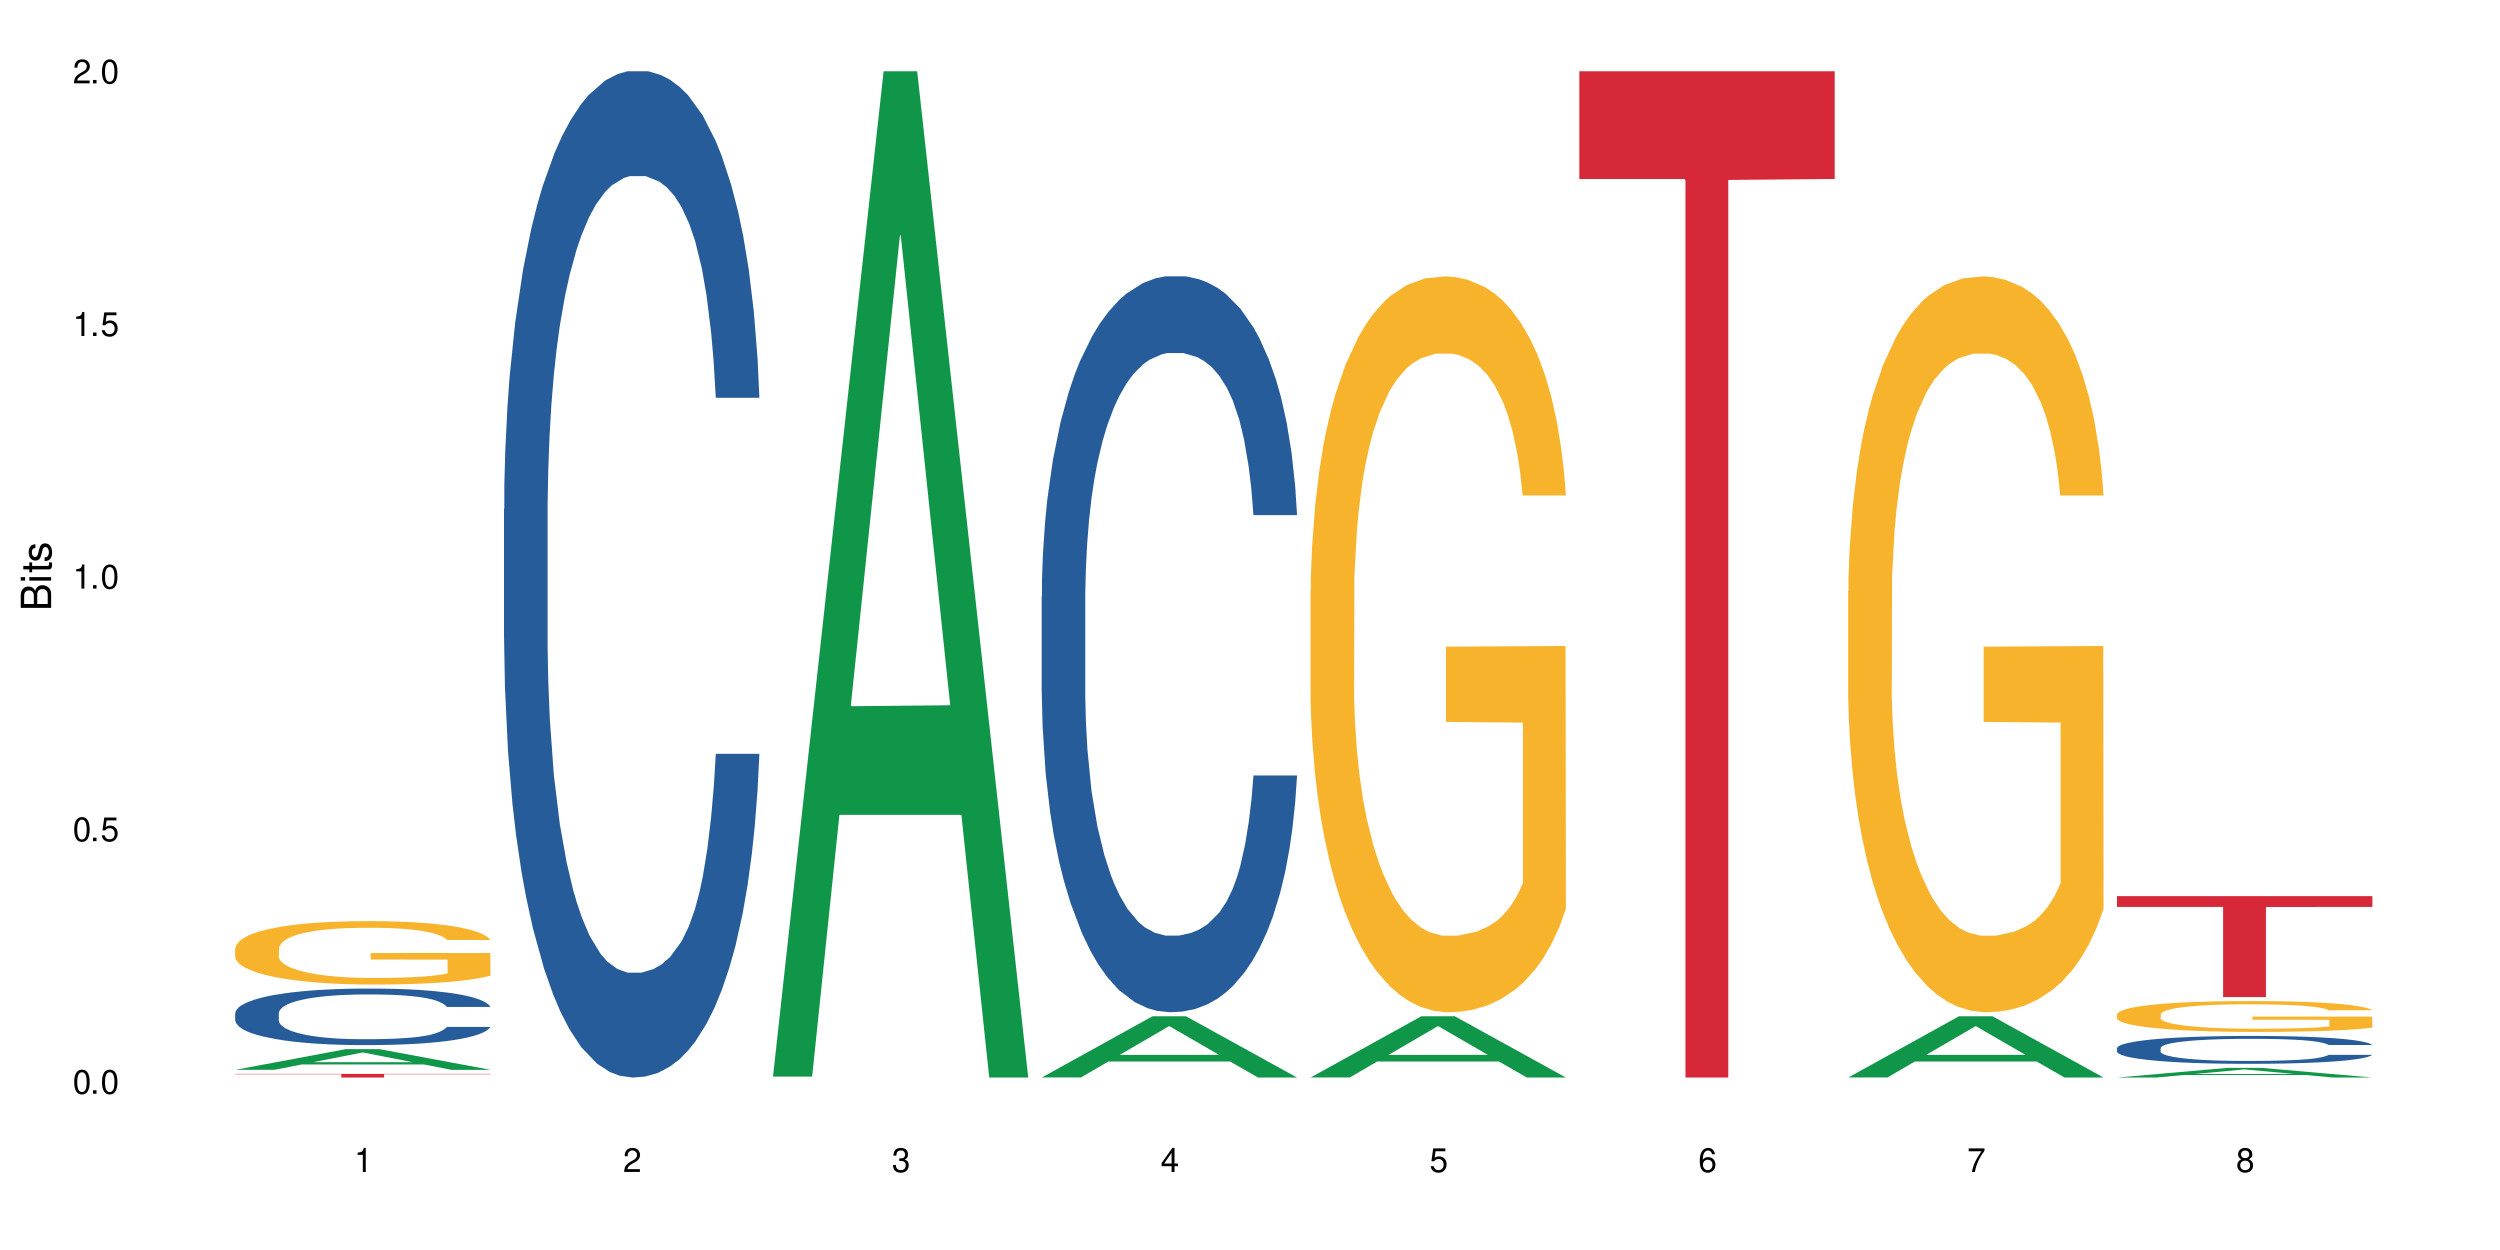 <?xml version="1.0" encoding="UTF-8"?>
<svg xmlns="http://www.w3.org/2000/svg" xmlns:xlink="http://www.w3.org/1999/xlink" width="720" height="360" viewBox="0 0 720 360">
<defs>
<g>
<g id="glyph-0-0">
</g>
<g id="glyph-0-1">
<path d="M 2.641 -6.938 C 2 -6.938 1.422 -6.656 1.078 -6.172 C 0.641 -5.562 0.406 -4.641 0.406 -3.359 C 0.406 -1.016 1.188 0.219 2.641 0.219 C 4.078 0.219 4.859 -1.016 4.859 -3.297 C 4.859 -4.641 4.656 -5.547 4.203 -6.172 C 3.844 -6.656 3.281 -6.938 2.641 -6.938 Z M 2.641 -6.188 C 3.547 -6.188 4 -5.25 4 -3.375 C 4 -1.406 3.562 -0.484 2.625 -0.484 C 1.734 -0.484 1.281 -1.438 1.281 -3.344 C 1.281 -5.25 1.734 -6.188 2.641 -6.188 Z M 2.641 -6.188 "/>
</g>
<g id="glyph-0-2">
<path d="M 1.828 -1 L 0.828 -1 L 0.828 0 L 1.828 0 Z M 1.828 -1 "/>
</g>
<g id="glyph-0-3">
<path d="M 4.562 -6.797 L 1.062 -6.797 L 0.547 -3.094 L 1.328 -3.094 C 1.719 -3.562 2.047 -3.734 2.578 -3.734 C 3.484 -3.734 4.062 -3.109 4.062 -2.094 C 4.062 -1.125 3.484 -0.531 2.578 -0.531 C 1.828 -0.531 1.375 -0.906 1.188 -1.672 L 0.328 -1.672 C 0.453 -1.109 0.547 -0.844 0.75 -0.594 C 1.125 -0.078 1.828 0.219 2.594 0.219 C 3.969 0.219 4.922 -0.781 4.922 -2.219 C 4.922 -3.562 4.031 -4.484 2.719 -4.484 C 2.25 -4.484 1.859 -4.359 1.469 -4.062 L 1.734 -5.969 L 4.562 -5.969 Z M 4.562 -6.797 "/>
</g>
<g id="glyph-0-4">
<path d="M 2.484 -4.938 L 2.484 0 L 3.328 0 L 3.328 -6.938 L 2.766 -6.938 C 2.469 -5.875 2.281 -5.734 0.984 -5.562 L 0.984 -4.938 Z M 2.484 -4.938 "/>
</g>
<g id="glyph-0-5">
<path d="M 4.859 -0.828 L 1.281 -0.828 C 1.359 -1.406 1.672 -1.781 2.5 -2.281 L 3.469 -2.828 C 4.406 -3.344 4.906 -4.062 4.906 -4.906 C 4.906 -5.484 4.672 -6.031 4.266 -6.406 C 3.859 -6.766 3.375 -6.938 2.719 -6.938 C 1.859 -6.938 1.219 -6.625 0.844 -6.031 C 0.609 -5.672 0.5 -5.234 0.484 -4.531 L 1.328 -4.531 C 1.359 -5.016 1.406 -5.281 1.531 -5.516 C 1.75 -5.938 2.188 -6.203 2.703 -6.203 C 3.469 -6.203 4.031 -5.641 4.031 -4.891 C 4.031 -4.344 3.719 -3.859 3.125 -3.516 L 2.234 -3 C 0.812 -2.172 0.406 -1.531 0.328 -0.016 L 4.859 -0.016 Z M 4.859 -0.828 "/>
</g>
<g id="glyph-0-6">
<path d="M 2.125 -3.188 L 2.578 -3.188 C 3.5 -3.188 3.984 -2.766 3.984 -1.922 C 3.984 -1.062 3.469 -0.531 2.594 -0.531 C 1.656 -0.531 1.203 -1 1.156 -2.016 L 0.312 -2.016 C 0.344 -1.453 0.438 -1.094 0.609 -0.781 C 0.953 -0.109 1.625 0.219 2.547 0.219 C 3.953 0.219 4.859 -0.625 4.859 -1.938 C 4.859 -2.828 4.516 -3.297 3.703 -3.594 C 4.344 -3.844 4.656 -4.328 4.656 -5.031 C 4.656 -6.219 3.875 -6.938 2.578 -6.938 C 1.203 -6.938 0.484 -6.172 0.453 -4.703 L 1.297 -4.703 C 1.312 -5.125 1.344 -5.359 1.453 -5.578 C 1.641 -5.969 2.062 -6.203 2.594 -6.203 C 3.344 -6.203 3.797 -5.75 3.797 -5 C 3.797 -4.516 3.609 -4.219 3.25 -4.047 C 3.016 -3.953 2.703 -3.922 2.125 -3.906 Z M 2.125 -3.188 "/>
</g>
<g id="glyph-0-7">
<path d="M 3.141 -1.672 L 3.141 0 L 3.984 0 L 3.984 -1.672 L 4.984 -1.672 L 4.984 -2.438 L 3.984 -2.438 L 3.984 -6.938 L 3.359 -6.938 L 0.266 -2.578 L 0.266 -1.672 Z M 3.141 -2.438 L 1 -2.438 L 3.141 -5.5 Z M 3.141 -2.438 "/>
</g>
<g id="glyph-0-8">
<path d="M 4.781 -5.125 C 4.609 -6.266 3.891 -6.938 2.844 -6.938 C 2.094 -6.938 1.422 -6.578 1.031 -5.953 C 0.594 -5.266 0.406 -4.422 0.406 -3.172 C 0.406 -2 0.578 -1.25 0.984 -0.641 C 1.359 -0.078 1.953 0.219 2.703 0.219 C 3.984 0.219 4.922 -0.75 4.922 -2.094 C 4.922 -3.375 4.062 -4.281 2.844 -4.281 C 2.172 -4.281 1.641 -4.031 1.281 -3.516 C 1.281 -5.234 1.828 -6.188 2.797 -6.188 C 3.391 -6.188 3.797 -5.797 3.938 -5.125 Z M 2.734 -3.531 C 3.547 -3.531 4.062 -2.953 4.062 -2.031 C 4.062 -1.156 3.484 -0.531 2.703 -0.531 C 1.922 -0.531 1.328 -1.188 1.328 -2.078 C 1.328 -2.938 1.906 -3.531 2.734 -3.531 Z M 2.734 -3.531 "/>
</g>
<g id="glyph-0-9">
<path d="M 4.984 -6.797 L 0.438 -6.797 L 0.438 -5.969 L 4.109 -5.969 C 2.5 -3.656 1.828 -2.234 1.328 0 L 2.219 0 C 2.594 -2.172 3.453 -4.047 4.984 -6.094 Z M 4.984 -6.797 "/>
</g>
<g id="glyph-0-10">
<path d="M 3.75 -3.656 C 4.469 -4.094 4.688 -4.438 4.688 -5.078 C 4.688 -6.172 3.844 -6.938 2.641 -6.938 C 1.438 -6.938 0.594 -6.172 0.594 -5.094 C 0.594 -4.438 0.812 -4.094 1.516 -3.656 C 0.734 -3.266 0.359 -2.703 0.359 -1.922 C 0.359 -0.656 1.281 0.219 2.641 0.219 C 3.984 0.219 4.922 -0.656 4.922 -1.922 C 4.922 -2.703 4.531 -3.266 3.75 -3.656 Z M 2.641 -6.188 C 3.359 -6.188 3.812 -5.75 3.812 -5.062 C 3.812 -4.406 3.344 -3.984 2.641 -3.984 C 1.922 -3.984 1.453 -4.406 1.453 -5.078 C 1.453 -5.75 1.922 -6.188 2.641 -6.188 Z M 2.641 -3.266 C 3.484 -3.266 4.062 -2.719 4.062 -1.906 C 4.062 -1.078 3.484 -0.531 2.625 -0.531 C 1.797 -0.531 1.219 -1.094 1.219 -1.906 C 1.219 -2.719 1.781 -3.266 2.641 -3.266 Z M 2.641 -3.266 "/>
</g>
<g id="glyph-1-0">
</g>
<g id="glyph-1-1">
<path d="M 0 -0.953 L 0 -4.891 C 0 -5.719 -0.234 -6.344 -0.734 -6.797 C -1.188 -7.234 -1.812 -7.469 -2.5 -7.469 C -3.547 -7.469 -4.188 -7 -4.625 -5.875 C -4.984 -6.688 -5.625 -7.094 -6.531 -7.094 C -7.172 -7.094 -7.734 -6.859 -8.141 -6.391 C -8.562 -5.922 -8.75 -5.344 -8.75 -4.5 L -8.75 -0.953 Z M -4.984 -2.062 L -7.766 -2.062 L -7.766 -4.219 C -7.766 -4.844 -7.688 -5.203 -7.453 -5.5 C -7.219 -5.812 -6.859 -5.969 -6.375 -5.969 C -5.891 -5.969 -5.531 -5.812 -5.297 -5.5 C -5.062 -5.203 -4.984 -4.844 -4.984 -4.219 Z M -0.984 -2.062 L -4 -2.062 L -4 -4.781 C -4 -5.766 -3.438 -6.359 -2.484 -6.359 C -1.547 -6.359 -0.984 -5.766 -0.984 -4.781 Z M -0.984 -2.062 "/>
</g>
<g id="glyph-1-2">
<path d="M -6.281 -1.797 L -6.281 -0.797 L 0 -0.797 L 0 -1.797 Z M -8.75 -1.797 L -8.75 -0.797 L -7.484 -0.797 L -7.484 -1.797 Z M -8.75 -1.797 "/>
</g>
<g id="glyph-1-3">
<path d="M -6.281 -3.047 L -6.281 -2.016 L -8.016 -2.016 L -8.016 -1.016 L -6.281 -1.016 L -6.281 -0.172 L -5.469 -0.172 L -5.469 -1.016 L -0.719 -1.016 C -0.078 -1.016 0.281 -1.453 0.281 -2.234 C 0.281 -2.5 0.25 -2.719 0.188 -3.047 L -0.641 -3.047 C -0.609 -2.906 -0.594 -2.766 -0.594 -2.562 C -0.594 -2.141 -0.719 -2.016 -1.156 -2.016 L -5.469 -2.016 L -5.469 -3.047 Z M -6.281 -3.047 "/>
</g>
<g id="glyph-1-4">
<path d="M -4.531 -5.25 C -5.766 -5.25 -6.469 -4.422 -6.469 -2.969 C -6.469 -1.516 -5.719 -0.562 -4.547 -0.562 C -3.562 -0.562 -3.094 -1.062 -2.734 -2.562 L -2.516 -3.484 C -2.344 -4.188 -2.094 -4.469 -1.641 -4.469 C -1.047 -4.469 -0.641 -3.875 -0.641 -3 C -0.641 -2.453 -0.797 -2 -1.062 -1.75 C -1.25 -1.594 -1.422 -1.531 -1.875 -1.469 L -1.875 -0.406 C -0.422 -0.453 0.281 -1.266 0.281 -2.922 C 0.281 -4.5 -0.5 -5.516 -1.719 -5.516 C -2.656 -5.516 -3.172 -4.984 -3.469 -3.734 L -3.703 -2.766 C -3.891 -1.953 -4.156 -1.609 -4.594 -1.609 C -5.188 -1.609 -5.547 -2.125 -5.547 -2.938 C -5.547 -3.75 -5.203 -4.172 -4.531 -4.203 Z M -4.531 -5.25 "/>
</g>
</g>
</defs>
<rect x="-72" y="-36" width="864" height="432" fill="rgb(100%, 100%, 100%)" fill-opacity="1"/>
<path fill-rule="nonzero" fill="rgb(6.275%, 58.824%, 28.235%)" fill-opacity="1" d="M 67.73 308.105 L 67.809 308.102 L 99.637 302.152 L 109.301 302.152 L 141.281 308.113 L 130.047 308.113 L 122.031 306.559 L 86.906 306.559 L 79.047 308.105 L 67.73 308.105 L 90.285 305.914 L 118.809 305.906 L 104.586 303.125 L 104.43 303.121 L 104.27 303.137 L 90.207 305.906 L 90.285 305.914 Z M 67.73 308.105 "/>
<path fill-rule="nonzero" fill="rgb(14.51%, 36.078%, 60%)" fill-opacity="1" d="M 67.73 291.797 L 67.82 291.781 L 67.82 291.426 L 68.09 290.859 L 68.719 290.145 L 69.344 289.652 L 70.961 288.777 L 73.203 287.93 L 75.535 287.273 L 77.238 286.887 L 78.766 286.59 L 82.262 286.039 L 84.504 285.758 L 86.926 285.504 L 89.887 285.25 L 92.039 285.102 L 96.883 284.863 L 100.469 284.762 L 103.25 284.715 L 109.262 284.715 L 112.848 284.773 L 115.449 284.848 L 118.32 284.969 L 120.742 285.102 L 124.957 285.43 L 128.727 285.848 L 130.43 286.082 L 133.121 286.543 L 135.184 286.992 L 136.617 287.379 L 138.234 287.93 L 139.668 288.598 L 140.746 289.355 L 141.281 289.996 L 128.727 289.996 L 128.098 289.402 L 127.379 288.941 L 126.035 288.328 L 124.688 287.898 L 122.805 287.469 L 121.102 287.184 L 118.77 286.902 L 116.707 286.723 L 114.555 286.59 L 112.488 286.5 L 108.543 286.41 L 103.969 286.41 L 102.266 286.441 L 98.766 286.559 L 96.883 286.664 L 94.191 286.871 L 92.309 287.066 L 90.066 287.363 L 88.539 287.617 L 86.656 288.004 L 85.312 288.344 L 83.785 288.836 L 82.891 289.207 L 82.082 289.625 L 81.363 290.113 L 80.828 290.637 L 80.469 291.188 L 80.289 291.723 L 80.289 294.027 L 80.469 294.562 L 80.918 295.188 L 82.082 296.094 L 83.785 296.883 L 85.762 297.508 L 87.645 297.953 L 88.719 298.164 L 90.156 298.402 L 92.398 298.699 L 95.629 298.996 L 97.512 299.113 L 100.383 299.234 L 103.34 299.293 L 107.289 299.293 L 110.785 299.234 L 113.117 299.16 L 115.539 299.039 L 118.859 298.789 L 120.922 298.551 L 122.715 298.266 L 124.062 297.984 L 124.957 297.746 L 126.305 297.285 L 127.379 296.781 L 128.188 296.258 L 128.727 295.754 L 141.281 295.754 L 140.746 296.348 L 139.938 296.93 L 139.129 297.359 L 137.875 297.879 L 136.441 298.34 L 134.375 298.863 L 132.672 299.203 L 130.43 299.574 L 128.367 299.859 L 126.125 300.113 L 122.805 300.41 L 120.652 300.559 L 118.32 300.691 L 115.539 300.812 L 112.043 300.914 L 108.273 300.973 L 104.777 300.988 L 101.008 300.961 L 98.227 300.898 L 94.551 300.766 L 89.977 300.5 L 86.656 300.215 L 84.055 299.934 L 81.812 299.637 L 79.301 299.234 L 76.074 298.578 L 74.098 298.074 L 72.754 297.656 L 71.23 297.078 L 70.152 296.555 L 68.898 295.723 L 68 294.668 L 67.73 293.848 Z M 67.73 291.797 "/>
<path fill-rule="nonzero" fill="rgb(96.863%, 70.196%, 16.863%)" fill-opacity="1" d="M 67.73 273.109 L 67.82 273.094 L 67.82 272.762 L 68.18 272.012 L 69.078 270.977 L 70.242 270.125 L 71.5 269.457 L 72.305 269.109 L 73.652 268.609 L 74.816 268.242 L 77.777 267.488 L 81.543 266.789 L 83.609 266.488 L 85.941 266.207 L 89.258 265.891 L 90.785 265.773 L 95.449 265.504 L 100.738 265.34 L 106.57 265.289 L 109.262 265.305 L 112.938 265.371 L 117.961 265.555 L 120.832 265.723 L 123.074 265.891 L 125.406 266.105 L 128.277 266.438 L 130.969 266.84 L 133.121 267.238 L 135.273 267.738 L 137.066 268.273 L 138.594 268.859 L 139.938 269.559 L 140.746 270.141 L 141.281 270.727 L 128.816 270.727 L 128.098 270.141 L 127.289 269.691 L 125.945 269.141 L 124.598 268.742 L 123.254 268.426 L 120.742 267.992 L 118.59 267.723 L 115.898 267.488 L 113.297 267.34 L 110.336 267.238 L 108.543 267.207 L 103.789 267.207 L 99.484 267.324 L 96.973 267.457 L 95.18 267.59 L 92.668 267.84 L 91.141 268.039 L 90.246 268.176 L 87.555 268.691 L 85.762 269.156 L 84.773 269.477 L 83.52 269.977 L 82.621 270.426 L 81.633 271.094 L 81.098 271.594 L 80.379 272.727 L 80.289 275.73 L 80.559 276.363 L 81.098 277.047 L 81.812 277.648 L 82.891 278.281 L 83.965 278.766 L 85.852 279.414 L 87.465 279.848 L 88.719 280.133 L 91.141 280.582 L 92.129 280.734 L 94.461 281.031 L 96.883 281.266 L 99.844 281.465 L 102.086 281.566 L 105.672 281.648 L 110.246 281.648 L 115.629 281.551 L 119.039 281.418 L 121.371 281.281 L 122.895 281.168 L 124.777 280.984 L 126.125 280.816 L 127.379 280.633 L 128.906 280.348 L 128.906 276.363 L 106.75 276.348 L 106.75 274.477 L 141.195 274.461 L 141.281 280.984 L 139.398 281.434 L 137.066 281.867 L 134.824 282.199 L 132.492 282.484 L 129.176 282.801 L 126.484 283 L 122.355 283.234 L 118.59 283.383 L 114.645 283.484 L 111.145 283.535 L 107.02 283.551 L 103.34 283.52 L 99.395 283.418 L 96.254 283.285 L 93.383 283.117 L 90.516 282.902 L 86.926 282.551 L 84.594 282.266 L 82.172 281.918 L 79.75 281.5 L 77.598 281.051 L 76.164 280.699 L 74.727 280.301 L 73.203 279.797 L 71.766 279.23 L 70.691 278.715 L 69.703 278.129 L 68.988 277.582 L 68.27 276.828 L 67.91 276.23 L 67.73 275.711 Z M 67.73 273.109 "/>
<path fill-rule="nonzero" fill="rgb(83.922%, 15.686%, 22.353%)" fill-opacity="1" d="M 67.73 309.277 L 141.281 309.277 L 141.281 309.391 L 110.629 309.391 L 110.629 310.332 L 98.297 310.332 L 98.297 309.391 L 67.73 309.391 Z M 67.73 309.277 "/>
<path fill-rule="nonzero" fill="rgb(14.51%, 36.078%, 60%)" fill-opacity="1" d="M 145.156 146.621 L 145.242 146.355 L 145.242 140 L 145.512 129.934 L 146.141 117.215 L 146.77 108.477 L 148.383 92.844 L 150.625 77.746 L 152.957 66.09 L 154.664 59.203 L 156.188 53.902 L 159.684 44.102 L 161.93 39.07 L 164.352 34.566 L 167.309 30.062 L 169.461 27.414 L 174.305 23.176 L 177.895 21.32 L 180.676 20.527 L 186.684 20.527 L 190.273 21.586 L 192.875 22.91 L 195.742 25.031 L 198.164 27.414 L 202.383 33.242 L 206.148 40.66 L 207.852 44.898 L 210.543 53.109 L 212.605 61.055 L 214.043 67.945 L 215.656 77.746 L 217.094 89.668 L 218.168 103.176 L 218.707 114.566 L 206.148 114.566 L 205.52 103.973 L 204.805 95.758 L 203.457 84.898 L 202.113 77.215 L 200.23 69.535 L 198.523 64.5 L 196.191 59.469 L 194.129 56.289 L 191.977 53.902 L 189.914 52.316 L 185.969 50.727 L 181.391 50.727 L 179.688 51.254 L 176.191 53.375 L 174.305 55.23 L 171.613 58.938 L 169.73 62.383 L 167.488 67.68 L 165.965 72.184 L 164.082 79.07 L 162.734 85.164 L 161.211 93.906 L 160.312 100.527 L 159.508 107.945 L 158.789 116.688 L 158.25 125.957 L 157.891 135.762 L 157.711 145.297 L 157.711 186.355 L 157.891 195.895 L 158.34 207.02 L 159.508 223.18 L 161.211 237.219 L 163.184 248.344 L 165.066 256.293 L 166.145 260 L 167.578 264.238 L 169.82 269.535 L 173.051 274.836 L 174.934 276.953 L 177.805 279.074 L 180.766 280.133 L 184.711 280.133 L 188.211 279.074 L 190.543 277.75 L 192.965 275.629 L 196.281 271.125 L 198.344 266.887 L 200.141 261.855 L 201.484 256.82 L 202.383 252.582 L 203.727 244.371 L 204.805 235.363 L 205.609 226.094 L 206.148 217.086 L 218.707 217.086 L 218.168 227.684 L 217.359 238.012 L 216.555 245.695 L 215.297 254.969 L 213.863 263.18 L 211.801 272.449 L 210.094 278.543 L 207.852 285.168 L 205.789 290.199 L 203.547 294.703 L 200.23 300 L 198.074 302.648 L 195.742 305.035 L 192.965 307.152 L 189.465 309.008 L 185.699 310.066 L 182.199 310.332 L 178.434 309.801 L 175.652 308.742 L 171.973 306.359 L 167.398 301.59 L 164.082 296.559 L 161.48 291.523 L 159.238 286.227 L 156.727 279.074 L 153.496 267.418 L 151.523 258.41 L 150.176 250.992 L 148.652 240.664 L 147.574 231.391 L 146.32 216.555 L 145.422 197.746 L 145.156 183.18 Z M 145.156 146.621 "/>
<path fill-rule="nonzero" fill="rgb(6.275%, 58.824%, 28.235%)" fill-opacity="1" d="M 222.578 310.059 L 222.656 309.789 L 254.48 20.527 L 264.148 20.527 L 296.129 310.332 L 284.895 310.332 L 276.879 234.684 L 241.75 234.684 L 233.895 310.059 L 222.578 310.059 L 245.129 203.391 L 273.656 203.117 L 259.434 67.875 L 259.273 67.602 L 259.117 68.418 L 245.051 203.117 L 245.129 203.391 Z M 222.578 310.059 "/>
<path fill-rule="nonzero" fill="rgb(6.275%, 58.824%, 28.235%)" fill-opacity="1" d="M 300 310.316 L 300.078 310.301 L 331.906 292.691 L 341.57 292.691 L 373.555 310.332 L 362.316 310.332 L 354.301 305.727 L 319.176 305.727 L 311.316 310.316 L 300 310.316 L 322.555 303.824 L 351.078 303.809 L 336.855 295.574 L 336.699 295.559 L 336.543 295.609 L 322.477 303.809 L 322.555 303.824 Z M 300 310.316 "/>
<path fill-rule="nonzero" fill="rgb(14.51%, 36.078%, 60%)" fill-opacity="1" d="M 300 171.805 L 300.09 171.609 L 300.09 166.961 L 300.359 159.602 L 300.988 150.301 L 301.617 143.906 L 303.23 132.477 L 305.473 121.434 L 307.805 112.91 L 309.508 107.875 L 311.035 104 L 314.531 96.832 L 316.773 93.152 L 319.195 89.855 L 322.156 86.562 L 324.309 84.625 L 329.152 81.527 L 332.742 80.172 L 335.52 79.59 L 341.531 79.59 L 345.117 80.363 L 347.719 81.332 L 350.59 82.883 L 353.012 84.625 L 357.227 88.891 L 360.996 94.312 L 362.699 97.414 L 365.391 103.418 L 367.453 109.23 L 368.891 114.266 L 370.504 121.434 L 371.938 130.152 L 373.016 140.031 L 373.555 148.363 L 360.996 148.363 L 360.367 140.613 L 359.648 134.609 L 358.305 126.664 L 356.961 121.047 L 355.074 115.43 L 353.371 111.75 L 351.039 108.066 L 348.977 105.742 L 346.824 104 L 344.762 102.836 L 340.812 101.676 L 336.238 101.676 L 334.535 102.062 L 331.035 103.613 L 329.152 104.969 L 326.461 107.68 L 324.578 110.199 L 322.336 114.074 L 320.812 117.367 L 318.926 122.402 L 317.582 126.859 L 316.059 133.254 L 315.16 138.098 L 314.352 143.52 L 313.637 149.914 L 313.098 156.695 L 312.738 163.863 L 312.559 170.836 L 312.559 200.863 L 312.738 207.84 L 313.188 215.977 L 314.352 227.793 L 316.059 238.059 L 318.031 246.195 L 319.914 252.008 L 320.992 254.719 L 322.426 257.82 L 324.668 261.695 L 327.898 265.57 L 329.781 267.121 L 332.652 268.668 L 335.609 269.445 L 339.559 269.445 L 343.055 268.668 L 345.387 267.699 L 347.809 266.152 L 351.129 262.855 L 353.191 259.758 L 354.984 256.078 L 356.332 252.395 L 357.227 249.297 L 358.574 243.289 L 359.648 236.703 L 360.457 229.922 L 360.996 223.336 L 373.555 223.336 L 373.016 231.086 L 372.207 238.641 L 371.402 244.258 L 370.145 251.039 L 368.711 257.047 L 366.645 263.824 L 364.941 268.281 L 362.699 273.125 L 360.637 276.805 L 358.395 280.098 L 355.074 283.973 L 352.922 285.91 L 350.59 287.656 L 347.809 289.203 L 344.312 290.562 L 340.543 291.336 L 337.047 291.527 L 333.277 291.141 L 330.5 290.367 L 326.82 288.625 L 322.246 285.137 L 318.926 281.457 L 316.324 277.773 L 314.082 273.898 L 311.57 268.668 L 308.344 260.145 L 306.371 253.559 L 305.023 248.133 L 303.5 240.578 L 302.422 233.797 L 301.168 222.949 L 300.27 209.195 L 300 198.539 Z M 300 171.805 "/>
<path fill-rule="nonzero" fill="rgb(6.275%, 58.824%, 28.235%)" fill-opacity="1" d="M 377.426 310.316 L 377.504 310.301 L 409.328 292.691 L 418.992 292.691 L 450.977 310.332 L 439.738 310.332 L 431.723 305.727 L 396.598 305.727 L 388.738 310.316 L 377.426 310.316 L 399.977 303.824 L 428.504 303.809 L 414.277 295.574 L 414.121 295.559 L 413.965 295.609 L 399.898 303.809 L 399.977 303.824 Z M 377.426 310.316 "/>
<path fill-rule="nonzero" fill="rgb(96.863%, 70.196%, 16.863%)" fill-opacity="1" d="M 377.426 170.367 L 377.516 170.172 L 377.516 166.301 L 377.871 157.59 L 378.77 145.59 L 379.938 135.719 L 381.191 127.977 L 382 123.914 L 383.344 118.105 L 384.512 113.848 L 387.469 105.137 L 391.238 97.008 L 393.301 93.527 L 395.633 90.234 L 398.953 86.559 L 400.477 85.203 L 405.141 82.105 L 410.434 80.172 L 416.262 79.59 L 418.953 79.785 L 422.633 80.559 L 427.656 82.688 L 430.527 84.621 L 432.77 86.559 L 435.102 89.074 L 437.969 92.945 L 440.66 97.59 L 442.812 102.234 L 444.969 108.043 L 446.762 114.234 L 448.285 121.012 L 449.633 129.141 L 450.438 135.914 L 450.977 142.688 L 438.508 142.688 L 437.789 135.914 L 436.984 130.688 L 435.637 124.301 L 434.293 119.656 L 432.949 115.977 L 430.438 110.945 L 428.281 107.848 L 425.594 105.137 L 422.992 103.398 L 420.031 102.234 L 418.238 101.848 L 413.484 101.848 L 409.176 103.203 L 406.664 104.75 L 404.871 106.301 L 402.359 109.203 L 400.836 111.527 L 399.938 113.074 L 397.246 119.074 L 395.453 124.492 L 394.469 128.172 L 393.211 133.977 L 392.312 139.203 L 391.328 146.945 L 390.789 152.754 L 390.07 165.914 L 389.98 200.754 L 390.25 208.109 L 390.789 216.043 L 391.508 223.012 L 392.582 230.367 L 393.66 235.98 L 395.543 243.527 L 397.156 248.562 L 398.414 251.852 L 400.836 257.078 L 401.82 258.82 L 404.156 262.305 L 406.574 265.012 L 409.535 267.336 L 411.777 268.496 L 415.367 269.465 L 419.941 269.465 L 425.324 268.305 L 428.73 266.754 L 431.062 265.207 L 432.59 263.852 L 434.473 261.723 L 435.816 259.785 L 437.074 257.656 L 438.598 254.367 L 438.598 208.109 L 416.441 207.914 L 416.441 186.238 L 450.887 186.043 L 450.977 261.723 L 449.094 266.949 L 446.762 271.98 L 444.52 275.852 L 442.188 279.141 L 438.867 282.82 L 436.176 285.141 L 432.051 287.852 L 428.281 289.594 L 424.336 290.754 L 420.84 291.336 L 416.711 291.527 L 413.035 291.141 L 409.086 289.98 L 405.949 288.434 L 403.078 286.496 L 400.207 283.98 L 396.621 279.918 L 394.289 276.625 L 391.867 272.562 L 389.445 267.723 L 387.293 262.496 L 385.855 258.434 L 384.422 253.785 L 382.895 247.98 L 381.461 241.398 L 380.383 235.398 L 379.398 228.625 L 378.68 222.238 L 377.961 213.527 L 377.605 206.559 L 377.426 200.559 Z M 377.426 170.367 "/>
<path fill-rule="nonzero" fill="rgb(83.922%, 15.686%, 22.353%)" fill-opacity="1" d="M 454.848 20.527 L 528.398 20.527 L 528.398 51.547 L 497.746 51.82 L 497.746 310.332 L 485.414 310.332 L 485.414 52.094 L 485.234 51.547 L 454.848 51.547 Z M 454.848 20.527 "/>
<path fill-rule="nonzero" fill="rgb(6.275%, 58.824%, 28.235%)" fill-opacity="1" d="M 532.27 310.316 L 532.352 310.301 L 564.176 292.691 L 573.84 292.691 L 605.824 310.332 L 594.586 310.332 L 586.57 305.727 L 551.445 305.727 L 543.586 310.316 L 532.27 310.316 L 554.824 303.824 L 583.348 303.809 L 569.125 295.574 L 568.969 295.559 L 568.812 295.609 L 554.746 303.809 L 554.824 303.824 Z M 532.27 310.316 "/>
<path fill-rule="nonzero" fill="rgb(96.863%, 70.196%, 16.863%)" fill-opacity="1" d="M 532.27 170.367 L 532.359 170.172 L 532.359 166.301 L 532.719 157.59 L 533.617 145.59 L 534.781 135.719 L 536.039 127.977 L 536.844 123.914 L 538.191 118.105 L 539.355 113.848 L 542.316 105.137 L 546.086 97.008 L 548.148 93.527 L 550.48 90.234 L 553.797 86.559 L 555.324 85.203 L 559.988 82.105 L 565.281 80.172 L 571.109 79.59 L 573.801 79.785 L 577.48 80.559 L 582.5 82.688 L 585.371 84.621 L 587.613 86.559 L 589.945 89.074 L 592.816 92.945 L 595.508 97.59 L 597.66 102.234 L 599.812 108.043 L 601.609 114.234 L 603.133 121.012 L 604.477 129.141 L 605.285 135.914 L 605.824 142.688 L 593.355 142.688 L 592.637 135.914 L 591.832 130.688 L 590.484 124.301 L 589.141 119.656 L 587.793 115.977 L 585.281 110.945 L 583.129 107.848 L 580.438 105.137 L 577.836 103.398 L 574.879 102.234 L 573.082 101.848 L 568.328 101.848 L 564.023 103.203 L 561.512 104.75 L 559.719 106.301 L 557.207 109.203 L 555.684 111.527 L 554.785 113.074 L 552.094 119.074 L 550.301 124.492 L 549.312 128.172 L 548.059 133.977 L 547.16 139.203 L 546.176 146.945 L 545.637 152.754 L 544.918 165.914 L 544.828 200.754 L 545.098 208.109 L 545.637 216.043 L 546.355 223.012 L 547.43 230.367 L 548.508 235.98 L 550.391 243.527 L 552.004 248.562 L 553.262 251.852 L 555.684 257.078 L 556.668 258.82 L 559 262.305 L 561.422 265.012 L 564.383 267.336 L 566.625 268.496 L 570.215 269.465 L 574.789 269.465 L 580.168 268.305 L 583.578 266.754 L 585.91 265.207 L 587.434 263.852 L 589.32 261.723 L 590.664 259.785 L 591.922 257.656 L 593.445 254.367 L 593.445 208.109 L 571.289 207.914 L 571.289 186.238 L 605.734 186.043 L 605.824 261.723 L 603.941 266.949 L 601.609 271.98 L 599.363 275.852 L 597.031 279.141 L 593.715 282.82 L 591.023 285.141 L 586.898 287.852 L 583.129 289.594 L 579.184 290.754 L 575.684 291.336 L 571.559 291.527 L 567.883 291.141 L 563.934 289.98 L 560.797 288.434 L 557.926 286.496 L 555.055 283.98 L 551.465 279.918 L 549.133 276.625 L 546.711 272.562 L 544.289 267.723 L 542.137 262.496 L 540.703 258.434 L 539.266 253.785 L 537.742 247.98 L 536.309 241.398 L 535.23 235.398 L 534.246 228.625 L 533.527 222.238 L 532.809 213.527 L 532.449 206.559 L 532.27 200.559 Z M 532.27 170.367 "/>
<path fill-rule="nonzero" fill="rgb(6.275%, 58.824%, 28.235%)" fill-opacity="1" d="M 609.695 310.328 L 609.773 310.328 L 641.598 307.543 L 651.266 307.543 L 683.246 310.332 L 672.008 310.332 L 663.996 309.605 L 628.867 309.605 L 621.012 310.328 L 609.695 310.328 L 632.246 309.305 L 660.773 309.301 L 646.551 308 L 646.391 307.996 L 646.234 308.004 L 632.168 309.301 L 632.246 309.305 Z M 609.695 310.328 "/>
<path fill-rule="nonzero" fill="rgb(14.51%, 36.078%, 60%)" fill-opacity="1" d="M 609.695 301.848 L 609.785 301.84 L 609.785 301.664 L 610.055 301.383 L 610.68 301.031 L 611.309 300.789 L 612.922 300.359 L 615.164 299.941 L 617.5 299.617 L 619.203 299.426 L 620.727 299.281 L 624.227 299.008 L 626.469 298.867 L 628.891 298.746 L 631.852 298.621 L 634.004 298.547 L 638.848 298.43 L 642.434 298.379 L 645.215 298.355 L 651.223 298.355 L 654.812 298.387 L 657.414 298.422 L 660.285 298.48 L 662.707 298.547 L 666.922 298.707 L 670.688 298.914 L 672.395 299.031 L 675.086 299.258 L 677.148 299.477 L 678.582 299.668 L 680.195 299.941 L 681.633 300.27 L 682.707 300.645 L 683.246 300.961 L 670.688 300.961 L 670.062 300.664 L 669.344 300.438 L 667.996 300.137 L 666.652 299.926 L 664.77 299.711 L 663.066 299.574 L 660.734 299.434 L 658.668 299.344 L 656.516 299.281 L 654.453 299.234 L 650.508 299.191 L 645.934 299.191 L 644.227 299.207 L 640.73 299.266 L 638.848 299.316 L 636.156 299.418 L 634.273 299.516 L 632.027 299.66 L 630.504 299.785 L 628.621 299.977 L 627.273 300.145 L 625.75 300.387 L 624.852 300.57 L 624.047 300.777 L 623.328 301.02 L 622.789 301.273 L 622.43 301.547 L 622.254 301.809 L 622.254 302.945 L 622.43 303.211 L 622.879 303.52 L 624.047 303.965 L 625.75 304.355 L 627.723 304.664 L 629.605 304.883 L 630.684 304.984 L 632.117 305.102 L 634.363 305.25 L 637.59 305.398 L 639.473 305.457 L 642.344 305.516 L 645.305 305.543 L 649.25 305.543 L 652.75 305.516 L 655.082 305.477 L 657.504 305.418 L 660.82 305.293 L 662.887 305.176 L 664.68 305.039 L 666.023 304.898 L 666.922 304.781 L 668.266 304.555 L 669.344 304.305 L 670.152 304.047 L 670.688 303.797 L 683.246 303.797 L 682.707 304.09 L 681.902 304.379 L 681.094 304.59 L 679.84 304.848 L 678.402 305.074 L 676.34 305.332 L 674.637 305.5 L 672.395 305.684 L 670.332 305.82 L 668.086 305.945 L 664.77 306.094 L 662.617 306.168 L 660.285 306.234 L 657.504 306.293 L 654.004 306.344 L 650.238 306.371 L 646.738 306.379 L 642.973 306.363 L 640.191 306.336 L 636.516 306.27 L 631.941 306.137 L 628.621 306 L 626.02 305.859 L 623.777 305.711 L 621.266 305.516 L 618.035 305.191 L 616.062 304.941 L 614.719 304.738 L 613.191 304.449 L 612.117 304.195 L 610.859 303.781 L 609.965 303.262 L 609.695 302.859 Z M 609.695 301.848 "/>
<path fill-rule="nonzero" fill="rgb(96.863%, 70.196%, 16.863%)" fill-opacity="1" d="M 609.695 292.117 L 609.785 292.109 L 609.785 291.945 L 610.145 291.582 L 611.039 291.078 L 612.207 290.664 L 613.461 290.34 L 614.27 290.168 L 615.613 289.926 L 616.781 289.75 L 619.742 289.383 L 623.508 289.043 L 625.57 288.898 L 627.902 288.758 L 631.223 288.605 L 632.746 288.547 L 637.41 288.418 L 642.703 288.336 L 648.535 288.312 L 651.223 288.32 L 654.902 288.352 L 659.926 288.441 L 662.797 288.523 L 665.039 288.605 L 667.371 288.711 L 670.242 288.871 L 672.93 289.066 L 675.086 289.262 L 677.238 289.504 L 679.031 289.766 L 680.555 290.047 L 681.902 290.387 L 682.707 290.672 L 683.246 290.957 L 670.777 290.957 L 670.062 290.672 L 669.254 290.453 L 667.91 290.188 L 666.562 289.992 L 665.219 289.836 L 662.707 289.625 L 660.555 289.496 L 657.863 289.383 L 655.262 289.309 L 652.301 289.262 L 650.508 289.246 L 645.754 289.246 L 641.449 289.301 L 638.938 289.367 L 637.141 289.434 L 634.629 289.555 L 633.105 289.652 L 632.207 289.715 L 629.52 289.969 L 627.723 290.195 L 626.738 290.348 L 625.48 290.59 L 624.586 290.809 L 623.598 291.133 L 623.059 291.379 L 622.344 291.93 L 622.254 293.391 L 622.52 293.695 L 623.059 294.031 L 623.777 294.32 L 624.852 294.629 L 625.93 294.863 L 627.812 295.18 L 629.43 295.391 L 630.684 295.531 L 633.105 295.75 L 634.094 295.82 L 636.426 295.969 L 638.848 296.082 L 641.805 296.18 L 644.047 296.227 L 647.637 296.266 L 652.211 296.266 L 657.594 296.219 L 661 296.152 L 663.332 296.09 L 664.859 296.031 L 666.742 295.941 L 668.086 295.863 L 669.344 295.773 L 670.867 295.637 L 670.867 293.695 L 648.715 293.688 L 648.715 292.781 L 683.156 292.773 L 683.246 295.941 L 681.363 296.16 L 679.031 296.371 L 676.789 296.535 L 674.457 296.672 L 671.137 296.828 L 668.445 296.926 L 664.32 297.039 L 660.555 297.109 L 656.605 297.16 L 653.109 297.184 L 648.98 297.191 L 645.305 297.176 L 641.359 297.125 L 638.219 297.062 L 635.348 296.98 L 632.477 296.875 L 628.891 296.707 L 626.559 296.566 L 624.137 296.398 L 621.715 296.195 L 619.562 295.977 L 618.125 295.805 L 616.691 295.609 L 615.164 295.367 L 613.73 295.09 L 612.656 294.84 L 611.668 294.555 L 610.949 294.289 L 610.234 293.926 L 609.875 293.633 L 609.695 293.379 Z M 609.695 292.117 "/>
<path fill-rule="nonzero" fill="rgb(83.922%, 15.686%, 22.353%)" fill-opacity="1" d="M 609.695 258.078 L 683.246 258.078 L 683.246 261.191 L 652.594 261.219 L 652.594 287.148 L 640.258 287.148 L 640.258 261.246 L 640.082 261.191 L 609.695 261.191 Z M 609.695 258.078 "/>
<g fill="rgb(0%, 0%, 0%)" fill-opacity="1">
<use xlink:href="#glyph-0-1" x="20.965" y="314.993"/>
<use xlink:href="#glyph-0-2" x="25.965" y="314.993"/>
<use xlink:href="#glyph-0-1" x="28.965" y="314.993"/>
</g>
<g fill="rgb(0%, 0%, 0%)" fill-opacity="1">
<use xlink:href="#glyph-0-1" x="20.965" y="242.251"/>
<use xlink:href="#glyph-0-2" x="25.965" y="242.251"/>
<use xlink:href="#glyph-0-3" x="28.965" y="242.251"/>
</g>
<g fill="rgb(0%, 0%, 0%)" fill-opacity="1">
<use xlink:href="#glyph-0-4" x="20.965" y="169.509"/>
<use xlink:href="#glyph-0-2" x="25.965" y="169.509"/>
<use xlink:href="#glyph-0-1" x="28.965" y="169.509"/>
</g>
<g fill="rgb(0%, 0%, 0%)" fill-opacity="1">
<use xlink:href="#glyph-0-4" x="20.965" y="96.767"/>
<use xlink:href="#glyph-0-2" x="25.965" y="96.767"/>
<use xlink:href="#glyph-0-3" x="28.965" y="96.767"/>
</g>
<g fill="rgb(0%, 0%, 0%)" fill-opacity="1">
<use xlink:href="#glyph-0-5" x="20.965" y="24.024"/>
<use xlink:href="#glyph-0-2" x="25.965" y="24.024"/>
<use xlink:href="#glyph-0-1" x="28.965" y="24.024"/>
</g>
<g fill="rgb(0%, 0%, 0%)" fill-opacity="1">
<use xlink:href="#glyph-0-4" x="102.008" y="337.532"/>
</g>
<g fill="rgb(0%, 0%, 0%)" fill-opacity="1">
<use xlink:href="#glyph-0-5" x="179.43" y="337.532"/>
</g>
<g fill="rgb(0%, 0%, 0%)" fill-opacity="1">
<use xlink:href="#glyph-0-6" x="256.855" y="337.532"/>
</g>
<g fill="rgb(0%, 0%, 0%)" fill-opacity="1">
<use xlink:href="#glyph-0-7" x="334.277" y="337.532"/>
</g>
<g fill="rgb(0%, 0%, 0%)" fill-opacity="1">
<use xlink:href="#glyph-0-3" x="411.699" y="337.532"/>
</g>
<g fill="rgb(0%, 0%, 0%)" fill-opacity="1">
<use xlink:href="#glyph-0-8" x="489.125" y="337.532"/>
</g>
<g fill="rgb(0%, 0%, 0%)" fill-opacity="1">
<use xlink:href="#glyph-0-9" x="566.547" y="337.532"/>
</g>
<g fill="rgb(0%, 0%, 0%)" fill-opacity="1">
<use xlink:href="#glyph-0-10" x="643.969" y="337.532"/>
</g>
<g fill="rgb(0%, 0%, 0%)" fill-opacity="1">
<use xlink:href="#glyph-1-1" x="14.725" y="176.012"/>
<use xlink:href="#glyph-1-2" x="14.725" y="168.012"/>
<use xlink:href="#glyph-1-3" x="14.725" y="165.012"/>
<use xlink:href="#glyph-1-4" x="14.725" y="162.012"/>
</g>
</svg>
